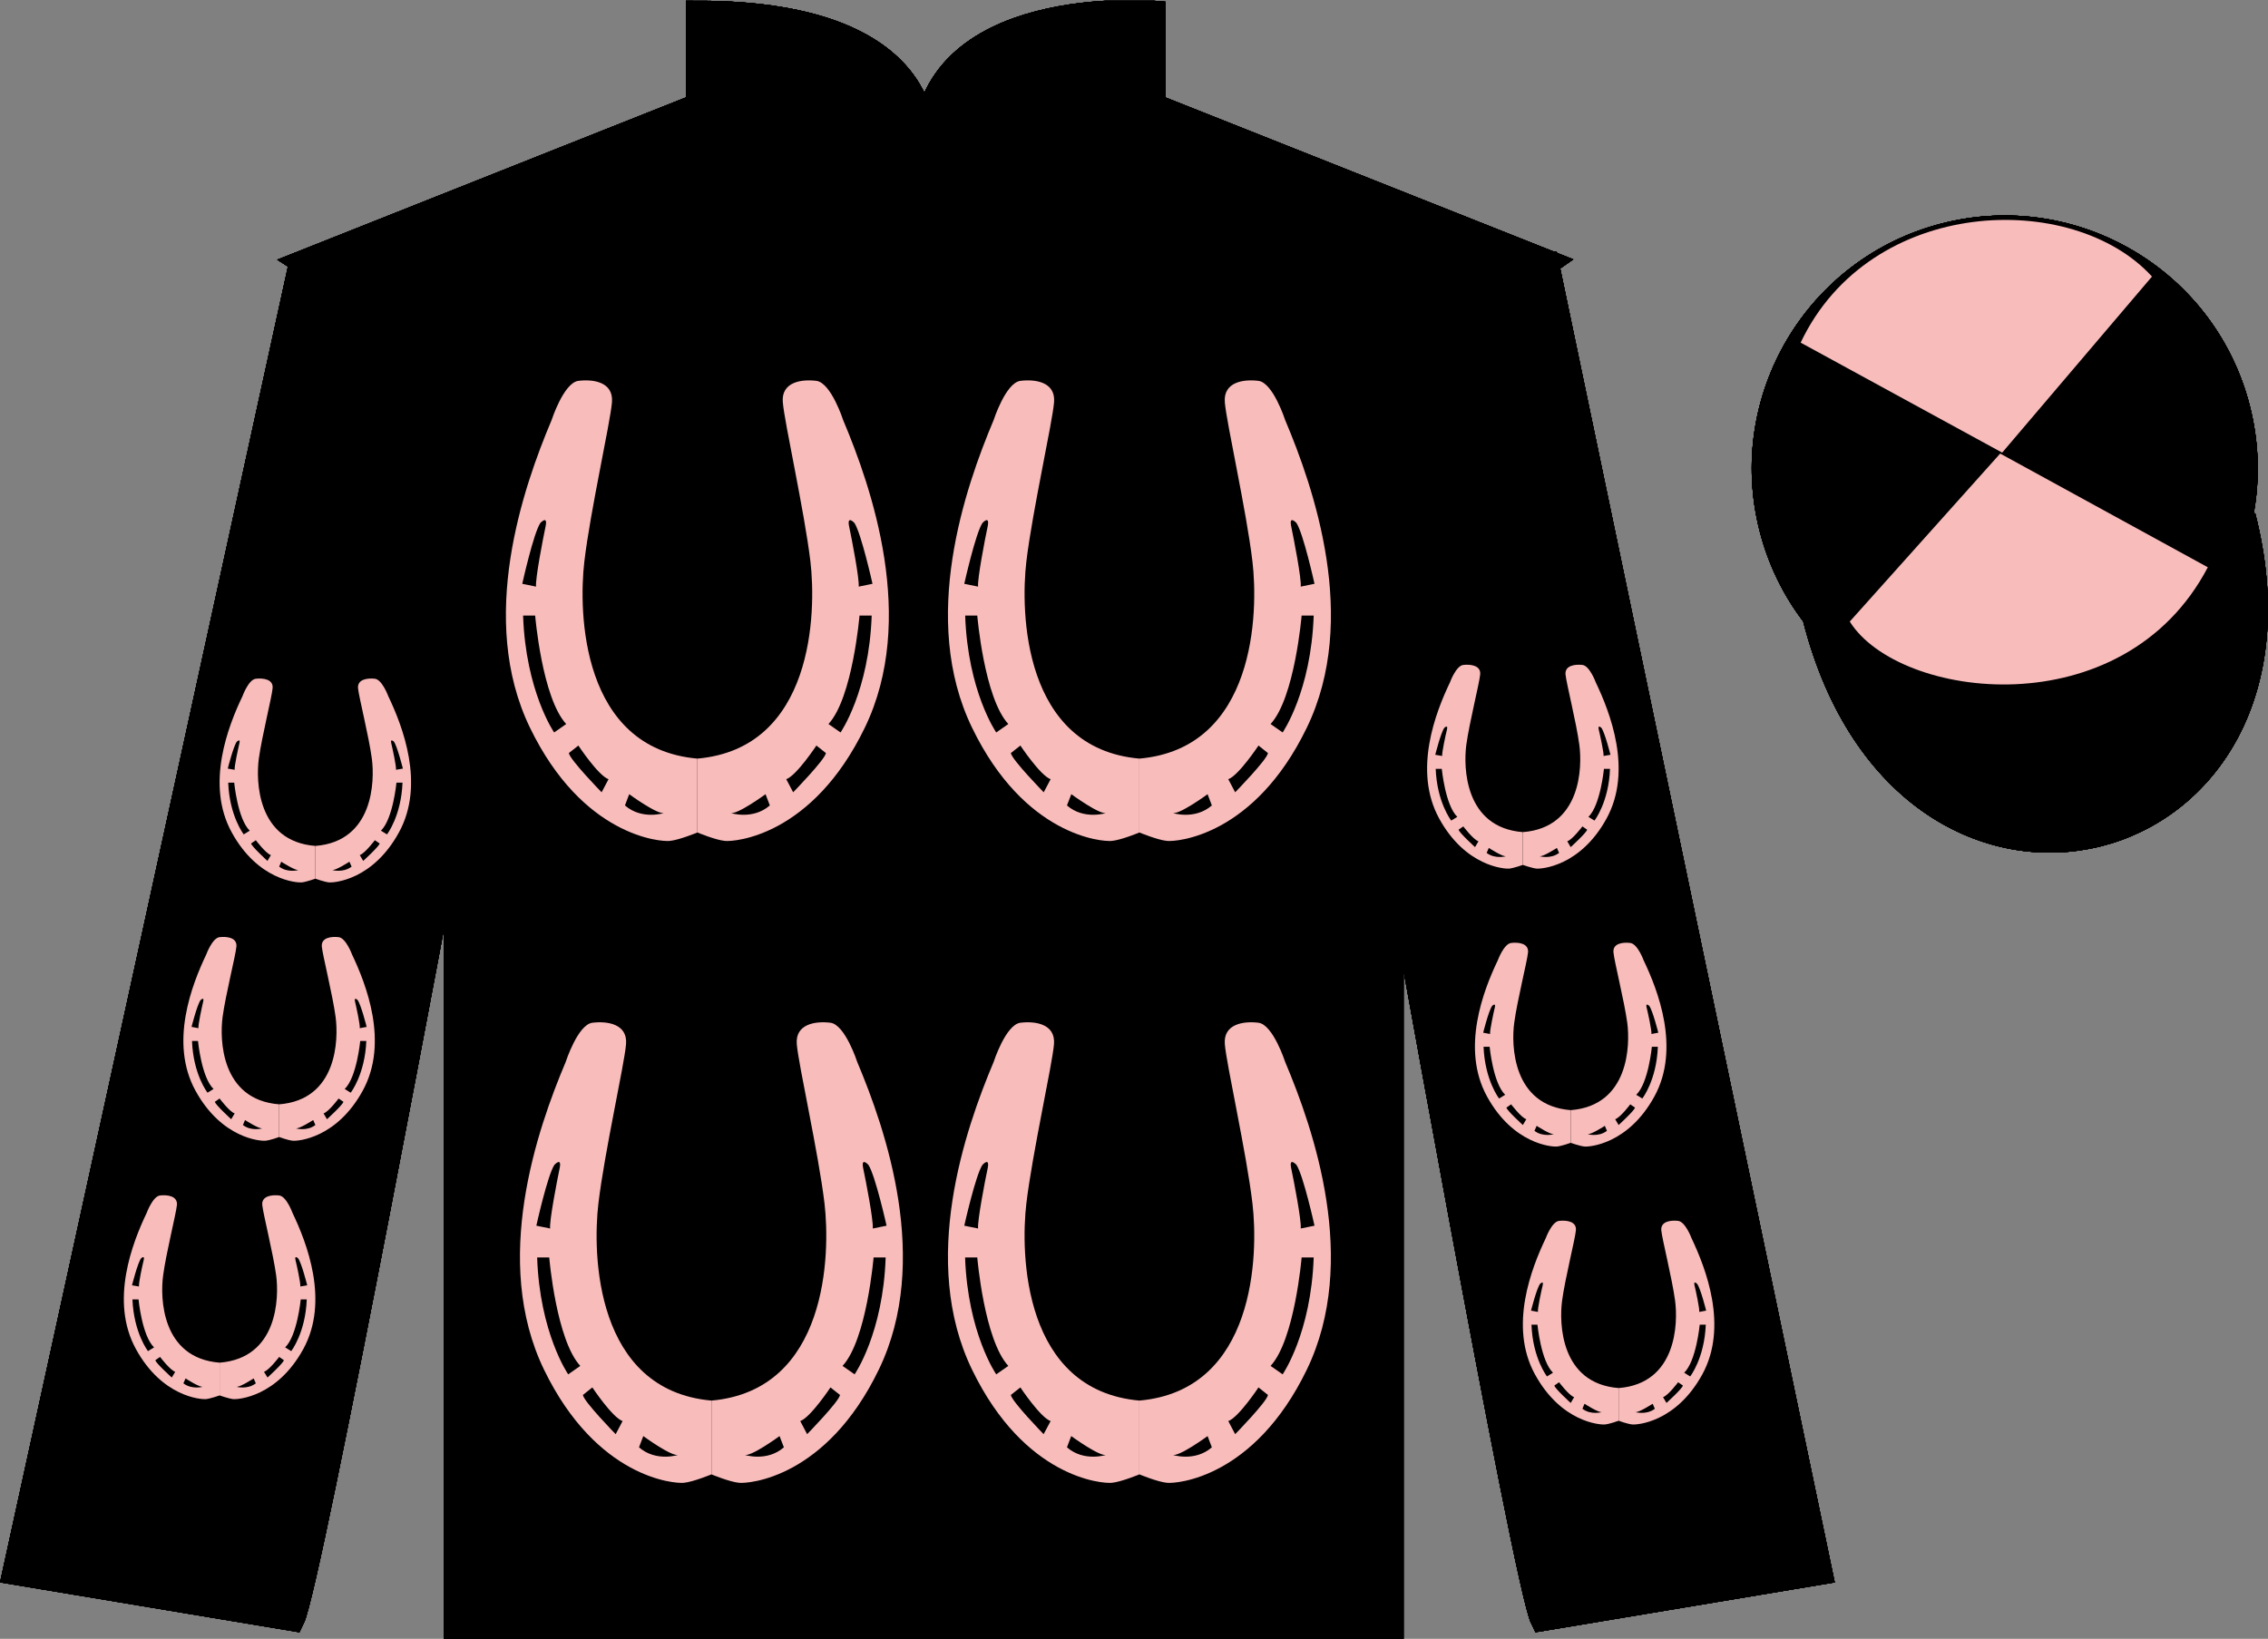 <?xml version="1.0" encoding="UTF-8"?>
<svg xmlns="http://www.w3.org/2000/svg" xmlns:xlink="http://www.w3.org/1999/xlink" width="97.59pt" height="70.53pt" viewBox="0 0 97.59 70.53" version="1.1">
<rect x="0" y="0" width="97.59" height="70.53" fill="#808080" stroke="none"/>
<defs>
<clipPath id="clip1">
  <path d="M 0 70.531 L 97.59 70.531 L 97.59 0.031 L 0 0.031 L 0 70.531 Z M 0 70.531 "/>
</clipPath>
</defs>
<g id="surface0">
<g clip-path="url(#clip1)" clip-rule="nonzero">
<path style=" stroke:none;fill-rule:nonzero;fill:rgb(100%,100%,100%);fill-opacity:1;" d="M 13.02 11.281 C 13.02 11.281 18.102 14.531 19.602 29.863 C 19.602 29.863 19.602 44.863 19.602 70.031 L 59.895 70.031 L 59.895 29.695 C 59.895 29.695 61.684 14.695 66.645 11.281 L 49.645 4.531 L 49.645 0.531 C 49.645 0.531 39.754 -0.305 39.754 6.531 C 39.754 6.531 40.77 0.531 30.02 0.531 L 30.02 4.531 L 13.02 11.281 "/>
<path style="fill:none;stroke-width:10;stroke-linecap:butt;stroke-linejoin:miter;stroke:rgb(0%,0%,0%);stroke-opacity:1;stroke-miterlimit:4;" d="M 130.195 592.487 C 130.195 592.487 181.016 559.987 196.016 406.667 C 196.016 406.667 196.016 256.667 196.016 4.987 L 598.945 4.987 L 598.945 408.347 C 598.945 408.347 616.836 558.347 666.445 592.487 L 496.445 659.987 L 496.445 699.987 C 496.445 699.987 397.539 708.347 397.539 639.987 C 397.539 639.987 407.695 699.987 300.195 699.987 L 300.195 659.987 L 130.195 592.487 Z M 130.195 592.487 " transform="matrix(0.1,0,0,-0.1,0,70.53)"/>
<path style=" stroke:none;fill-rule:nonzero;fill:rgb(0%,37.313%,18.956%);fill-opacity:1;" d="M 12.602 69.695 C 13.352 68.195 19.352 35.945 19.352 35.945 C 19.852 24.445 16.352 12.695 12.852 11.695 L 0.602 67.695 L 12.602 69.695 "/>
<path style="fill:none;stroke-width:10;stroke-linecap:butt;stroke-linejoin:miter;stroke:rgb(0%,0%,0%);stroke-opacity:1;stroke-miterlimit:4;" d="M 126.016 8.347 C 133.516 23.347 193.516 345.847 193.516 345.847 C 198.516 460.847 163.516 578.347 128.516 588.347 L 6.016 28.347 L 126.016 8.347 Z M 126.016 8.347 " transform="matrix(0.1,0,0,-0.1,0,70.53)"/>
<path style=" stroke:none;fill-rule:nonzero;fill:rgb(0%,37.313%,18.956%);fill-opacity:1;" d="M 78.352 67.695 L 66.602 11.445 C 63.102 12.445 59.352 24.445 59.852 35.945 C 59.852 35.945 65.602 68.195 66.352 69.695 L 78.352 67.695 "/>
<path style="fill:none;stroke-width:10;stroke-linecap:butt;stroke-linejoin:miter;stroke:rgb(0%,0%,0%);stroke-opacity:1;stroke-miterlimit:4;" d="M 783.516 28.347 L 666.016 590.847 C 631.016 580.847 593.516 460.847 598.516 345.847 C 598.516 345.847 656.016 23.347 663.516 8.347 L 783.516 28.347 Z M 783.516 28.347 " transform="matrix(0.1,0,0,-0.1,0,70.53)"/>
<path style="fill-rule:nonzero;fill:rgb(100%,93.507%,0.084%);fill-opacity:1;stroke-width:10;stroke-linecap:butt;stroke-linejoin:miter;stroke:rgb(0%,0%,0%);stroke-opacity:1;stroke-miterlimit:4;" d="M 780.703 439.245 C 820.391 283.62 1004.336 331.198 965.547 483.191 " transform="matrix(0.1,0,0,-0.1,0,70.53)"/>
<path style=" stroke:none;fill-rule:nonzero;fill:rgb(100%,93.507%,0.084%);fill-opacity:1;" d="M 88.828 30.223 C 94.387 28.805 97.742 23.148 96.324 17.594 C 94.906 12.035 89.25 8.68 83.691 10.098 C 78.137 11.516 74.781 17.172 76.199 22.727 C 77.617 28.285 83.27 31.641 88.828 30.223 "/>
<path style="fill:none;stroke-width:10;stroke-linecap:butt;stroke-linejoin:miter;stroke:rgb(0%,0%,0%);stroke-opacity:1;stroke-miterlimit:4;" d="M 888.281 403.073 C 943.867 417.253 977.422 473.816 963.242 529.362 C 949.062 584.948 892.5 618.503 836.914 604.323 C 781.367 590.144 747.812 533.581 761.992 478.034 C 776.172 422.448 832.695 388.894 888.281 403.073 Z M 888.281 403.073 " transform="matrix(0.1,0,0,-0.1,0,70.53)"/>
<path style=" stroke:none;fill-rule:nonzero;fill:rgb(100%,93.507%,0.084%);fill-opacity:1;" d="M 86.672 21.84 C 87.609 21.602 88.172 20.652 87.934 19.719 C 87.695 18.785 86.746 18.219 85.809 18.457 C 84.875 18.695 84.312 19.648 84.551 20.582 C 84.789 21.516 85.738 22.078 86.672 21.84 "/>
<path style="fill:none;stroke-width:10;stroke-linecap:butt;stroke-linejoin:miter;stroke:rgb(0%,0%,0%);stroke-opacity:1;stroke-miterlimit:4;" d="M 866.719 486.902 C 876.094 489.284 881.719 498.777 879.336 508.113 C 876.953 517.448 867.461 523.112 858.086 520.73 C 848.75 518.347 843.125 508.816 845.508 499.48 C 847.891 490.144 857.383 484.519 866.719 486.902 Z M 866.719 486.902 " transform="matrix(0.1,0,0,-0.1,0,70.53)"/>
<path style=" stroke:none;fill-rule:nonzero;fill:rgb(100%,100%,100%);fill-opacity:1;" d="M 13.02 11.281 C 13.02 11.281 18.102 14.531 19.602 29.863 C 19.602 29.863 19.602 44.863 19.602 70.031 L 59.895 70.031 L 59.895 29.695 C 59.895 29.695 61.684 14.695 66.645 11.281 L 49.645 4.531 L 49.645 0.531 C 49.645 0.531 39.754 -0.305 39.754 6.531 C 39.754 6.531 40.77 0.531 30.02 0.531 L 30.02 4.531 L 13.02 11.281 "/>
<path style="fill:none;stroke-width:10;stroke-linecap:butt;stroke-linejoin:miter;stroke:rgb(0%,0%,0%);stroke-opacity:1;stroke-miterlimit:4;" d="M 130.195 592.487 C 130.195 592.487 181.016 559.987 196.016 406.667 C 196.016 406.667 196.016 256.667 196.016 4.987 L 598.945 4.987 L 598.945 408.347 C 598.945 408.347 616.836 558.347 666.445 592.487 L 496.445 659.987 L 496.445 699.987 C 496.445 699.987 397.539 708.347 397.539 639.987 C 397.539 639.987 407.695 699.987 300.195 699.987 L 300.195 659.987 L 130.195 592.487 Z M 130.195 592.487 " transform="matrix(0.1,0,0,-0.1,0,70.53)"/>
<path style=" stroke:none;fill-rule:nonzero;fill:rgb(0%,37.313%,18.956%);fill-opacity:1;" d="M 12.602 69.695 C 13.352 68.195 19.352 35.945 19.352 35.945 C 19.852 24.445 16.352 12.695 12.852 11.695 L 0.602 67.695 L 12.602 69.695 "/>
<path style="fill:none;stroke-width:10;stroke-linecap:butt;stroke-linejoin:miter;stroke:rgb(0%,0%,0%);stroke-opacity:1;stroke-miterlimit:4;" d="M 126.016 8.347 C 133.516 23.347 193.516 345.847 193.516 345.847 C 198.516 460.847 163.516 578.347 128.516 588.347 L 6.016 28.347 L 126.016 8.347 Z M 126.016 8.347 " transform="matrix(0.1,0,0,-0.1,0,70.53)"/>
<path style=" stroke:none;fill-rule:nonzero;fill:rgb(0%,37.313%,18.956%);fill-opacity:1;" d="M 78.352 67.695 L 66.602 11.445 C 63.102 12.445 59.352 24.445 59.852 35.945 C 59.852 35.945 65.602 68.195 66.352 69.695 L 78.352 67.695 "/>
<path style="fill:none;stroke-width:10;stroke-linecap:butt;stroke-linejoin:miter;stroke:rgb(0%,0%,0%);stroke-opacity:1;stroke-miterlimit:4;" d="M 783.516 28.347 L 666.016 590.847 C 631.016 580.847 593.516 460.847 598.516 345.847 C 598.516 345.847 656.016 23.347 663.516 8.347 L 783.516 28.347 Z M 783.516 28.347 " transform="matrix(0.1,0,0,-0.1,0,70.53)"/>
<path style="fill-rule:nonzero;fill:rgb(100%,93.507%,0.084%);fill-opacity:1;stroke-width:10;stroke-linecap:butt;stroke-linejoin:miter;stroke:rgb(0%,0%,0%);stroke-opacity:1;stroke-miterlimit:4;" d="M 780.703 439.245 C 820.391 283.62 1004.336 331.198 965.547 483.191 " transform="matrix(0.1,0,0,-0.1,0,70.53)"/>
<path style=" stroke:none;fill-rule:nonzero;fill:rgb(100%,93.507%,0.084%);fill-opacity:1;" d="M 88.828 30.223 C 94.387 28.805 97.742 23.148 96.324 17.594 C 94.906 12.035 89.25 8.68 83.691 10.098 C 78.137 11.516 74.781 17.172 76.199 22.727 C 77.617 28.285 83.27 31.641 88.828 30.223 "/>
<path style="fill:none;stroke-width:10;stroke-linecap:butt;stroke-linejoin:miter;stroke:rgb(0%,0%,0%);stroke-opacity:1;stroke-miterlimit:4;" d="M 888.281 403.073 C 943.867 417.253 977.422 473.816 963.242 529.362 C 949.062 584.948 892.5 618.503 836.914 604.323 C 781.367 590.144 747.812 533.581 761.992 478.034 C 776.172 422.448 832.695 388.894 888.281 403.073 Z M 888.281 403.073 " transform="matrix(0.1,0,0,-0.1,0,70.53)"/>
<path style=" stroke:none;fill-rule:nonzero;fill:rgb(100%,93.507%,0.084%);fill-opacity:1;" d="M 86.672 21.84 C 87.609 21.602 88.172 20.652 87.934 19.719 C 87.695 18.785 86.746 18.219 85.809 18.457 C 84.875 18.695 84.312 19.648 84.551 20.582 C 84.789 21.516 85.738 22.078 86.672 21.84 "/>
<path style="fill:none;stroke-width:10;stroke-linecap:butt;stroke-linejoin:miter;stroke:rgb(0%,0%,0%);stroke-opacity:1;stroke-miterlimit:4;" d="M 866.719 486.902 C 876.094 489.284 881.719 498.777 879.336 508.113 C 876.953 517.448 867.461 523.112 858.086 520.73 C 848.75 518.347 843.125 508.816 845.508 499.48 C 847.891 490.144 857.383 484.519 866.719 486.902 Z M 866.719 486.902 " transform="matrix(0.1,0,0,-0.1,0,70.53)"/>
<path style=" stroke:none;fill-rule:nonzero;fill:rgb(100%,100%,100%);fill-opacity:1;" d="M 13.02 11.281 C 13.02 11.281 18.102 14.531 19.602 29.863 C 19.602 29.863 19.602 44.863 19.602 70.031 L 59.895 70.031 L 59.895 29.695 C 59.895 29.695 61.684 14.695 66.645 11.281 L 49.645 4.531 L 49.645 0.531 C 49.645 0.531 39.754 -0.305 39.754 6.531 C 39.754 6.531 40.77 0.531 30.02 0.531 L 30.02 4.531 L 13.02 11.281 "/>
<path style="fill:none;stroke-width:10;stroke-linecap:butt;stroke-linejoin:miter;stroke:rgb(0%,0%,0%);stroke-opacity:1;stroke-miterlimit:4;" d="M 130.195 592.487 C 130.195 592.487 181.016 559.987 196.016 406.667 C 196.016 406.667 196.016 256.667 196.016 4.987 L 598.945 4.987 L 598.945 408.347 C 598.945 408.347 616.836 558.347 666.445 592.487 L 496.445 659.987 L 496.445 699.987 C 496.445 699.987 397.539 708.347 397.539 639.987 C 397.539 639.987 407.695 699.987 300.195 699.987 L 300.195 659.987 L 130.195 592.487 Z M 130.195 592.487 " transform="matrix(0.1,0,0,-0.1,0,70.53)"/>
<path style=" stroke:none;fill-rule:nonzero;fill:rgb(0%,37.313%,18.956%);fill-opacity:1;" d="M 12.602 69.695 C 13.352 68.195 19.352 35.945 19.352 35.945 C 19.852 24.445 16.352 12.695 12.852 11.695 L 0.602 67.695 L 12.602 69.695 "/>
<path style="fill:none;stroke-width:10;stroke-linecap:butt;stroke-linejoin:miter;stroke:rgb(0%,0%,0%);stroke-opacity:1;stroke-miterlimit:4;" d="M 126.016 8.347 C 133.516 23.347 193.516 345.847 193.516 345.847 C 198.516 460.847 163.516 578.347 128.516 588.347 L 6.016 28.347 L 126.016 8.347 Z M 126.016 8.347 " transform="matrix(0.1,0,0,-0.1,0,70.53)"/>
<path style=" stroke:none;fill-rule:nonzero;fill:rgb(0%,37.313%,18.956%);fill-opacity:1;" d="M 78.352 67.695 L 66.602 11.445 C 63.102 12.445 59.352 24.445 59.852 35.945 C 59.852 35.945 65.602 68.195 66.352 69.695 L 78.352 67.695 "/>
<path style="fill:none;stroke-width:10;stroke-linecap:butt;stroke-linejoin:miter;stroke:rgb(0%,0%,0%);stroke-opacity:1;stroke-miterlimit:4;" d="M 783.516 28.347 L 666.016 590.847 C 631.016 580.847 593.516 460.847 598.516 345.847 C 598.516 345.847 656.016 23.347 663.516 8.347 L 783.516 28.347 Z M 783.516 28.347 " transform="matrix(0.1,0,0,-0.1,0,70.53)"/>
<path style="fill-rule:nonzero;fill:rgb(100%,93.507%,0.084%);fill-opacity:1;stroke-width:10;stroke-linecap:butt;stroke-linejoin:miter;stroke:rgb(0%,0%,0%);stroke-opacity:1;stroke-miterlimit:4;" d="M 780.703 439.245 C 820.391 283.62 1004.336 331.198 965.547 483.191 " transform="matrix(0.1,0,0,-0.1,0,70.53)"/>
<path style=" stroke:none;fill-rule:nonzero;fill:rgb(100%,93.507%,0.084%);fill-opacity:1;" d="M 88.828 30.223 C 94.387 28.805 97.742 23.148 96.324 17.594 C 94.906 12.035 89.25 8.68 83.691 10.098 C 78.137 11.516 74.781 17.172 76.199 22.727 C 77.617 28.285 83.27 31.641 88.828 30.223 "/>
<path style="fill:none;stroke-width:10;stroke-linecap:butt;stroke-linejoin:miter;stroke:rgb(0%,0%,0%);stroke-opacity:1;stroke-miterlimit:4;" d="M 888.281 403.073 C 943.867 417.253 977.422 473.816 963.242 529.362 C 949.062 584.948 892.5 618.503 836.914 604.323 C 781.367 590.144 747.812 533.581 761.992 478.034 C 776.172 422.448 832.695 388.894 888.281 403.073 Z M 888.281 403.073 " transform="matrix(0.1,0,0,-0.1,0,70.53)"/>
<path style=" stroke:none;fill-rule:nonzero;fill:rgb(100%,93.507%,0.084%);fill-opacity:1;" d="M 86.672 21.84 C 87.609 21.602 88.172 20.652 87.934 19.719 C 87.695 18.785 86.746 18.219 85.809 18.457 C 84.875 18.695 84.312 19.648 84.551 20.582 C 84.789 21.516 85.738 22.078 86.672 21.84 "/>
<path style="fill:none;stroke-width:10;stroke-linecap:butt;stroke-linejoin:miter;stroke:rgb(0%,0%,0%);stroke-opacity:1;stroke-miterlimit:4;" d="M 866.719 486.902 C 876.094 489.284 881.719 498.777 879.336 508.113 C 876.953 517.448 867.461 523.112 858.086 520.73 C 848.75 518.347 843.125 508.816 845.508 499.48 C 847.891 490.144 857.383 484.519 866.719 486.902 Z M 866.719 486.902 " transform="matrix(0.1,0,0,-0.1,0,70.53)"/>
<path style=" stroke:none;fill-rule:nonzero;fill:rgb(100%,100%,100%);fill-opacity:1;" d="M 13.02 11.281 C 13.02 11.281 18.102 14.531 19.602 29.863 C 19.602 29.863 19.602 44.863 19.602 70.031 L 59.895 70.031 L 59.895 29.695 C 59.895 29.695 61.684 14.695 66.645 11.281 L 49.645 4.531 L 49.645 0.531 C 49.645 0.531 39.754 -0.305 39.754 6.531 C 39.754 6.531 40.77 0.531 30.02 0.531 L 30.02 4.531 L 13.02 11.281 "/>
<path style="fill:none;stroke-width:10;stroke-linecap:butt;stroke-linejoin:miter;stroke:rgb(0%,0%,0%);stroke-opacity:1;stroke-miterlimit:4;" d="M 130.195 592.487 C 130.195 592.487 181.016 559.987 196.016 406.667 C 196.016 406.667 196.016 256.667 196.016 4.987 L 598.945 4.987 L 598.945 408.347 C 598.945 408.347 616.836 558.347 666.445 592.487 L 496.445 659.987 L 496.445 699.987 C 496.445 699.987 397.539 708.347 397.539 639.987 C 397.539 639.987 407.695 699.987 300.195 699.987 L 300.195 659.987 L 130.195 592.487 Z M 130.195 592.487 " transform="matrix(0.1,0,0,-0.1,0,70.53)"/>
<path style=" stroke:none;fill-rule:nonzero;fill:rgb(0%,37.313%,18.956%);fill-opacity:1;" d="M 12.602 69.695 C 13.352 68.195 19.352 35.945 19.352 35.945 C 19.852 24.445 16.352 12.695 12.852 11.695 L 0.602 67.695 L 12.602 69.695 "/>
<path style="fill:none;stroke-width:10;stroke-linecap:butt;stroke-linejoin:miter;stroke:rgb(0%,0%,0%);stroke-opacity:1;stroke-miterlimit:4;" d="M 126.016 8.347 C 133.516 23.347 193.516 345.847 193.516 345.847 C 198.516 460.847 163.516 578.347 128.516 588.347 L 6.016 28.347 L 126.016 8.347 Z M 126.016 8.347 " transform="matrix(0.1,0,0,-0.1,0,70.53)"/>
<path style=" stroke:none;fill-rule:nonzero;fill:rgb(0%,37.313%,18.956%);fill-opacity:1;" d="M 78.352 67.695 L 66.602 11.445 C 63.102 12.445 59.352 24.445 59.852 35.945 C 59.852 35.945 65.602 68.195 66.352 69.695 L 78.352 67.695 "/>
<path style="fill:none;stroke-width:10;stroke-linecap:butt;stroke-linejoin:miter;stroke:rgb(0%,0%,0%);stroke-opacity:1;stroke-miterlimit:4;" d="M 783.516 28.347 L 666.016 590.847 C 631.016 580.847 593.516 460.847 598.516 345.847 C 598.516 345.847 656.016 23.347 663.516 8.347 L 783.516 28.347 Z M 783.516 28.347 " transform="matrix(0.1,0,0,-0.1,0,70.53)"/>
<path style="fill-rule:nonzero;fill:rgb(100%,93.507%,0.084%);fill-opacity:1;stroke-width:10;stroke-linecap:butt;stroke-linejoin:miter;stroke:rgb(0%,0%,0%);stroke-opacity:1;stroke-miterlimit:4;" d="M 780.703 439.245 C 820.391 283.62 1004.336 331.198 965.547 483.191 " transform="matrix(0.1,0,0,-0.1,0,70.53)"/>
<path style=" stroke:none;fill-rule:nonzero;fill:rgb(100%,93.507%,0.084%);fill-opacity:1;" d="M 88.828 30.223 C 94.387 28.805 97.742 23.148 96.324 17.594 C 94.906 12.035 89.25 8.68 83.691 10.098 C 78.137 11.516 74.781 17.172 76.199 22.727 C 77.617 28.285 83.27 31.641 88.828 30.223 "/>
<path style="fill:none;stroke-width:10;stroke-linecap:butt;stroke-linejoin:miter;stroke:rgb(0%,0%,0%);stroke-opacity:1;stroke-miterlimit:4;" d="M 888.281 403.073 C 943.867 417.253 977.422 473.816 963.242 529.362 C 949.062 584.948 892.5 618.503 836.914 604.323 C 781.367 590.144 747.812 533.581 761.992 478.034 C 776.172 422.448 832.695 388.894 888.281 403.073 Z M 888.281 403.073 " transform="matrix(0.1,0,0,-0.1,0,70.53)"/>
<path style=" stroke:none;fill-rule:nonzero;fill:rgb(100%,93.507%,0.084%);fill-opacity:1;" d="M 86.672 21.84 C 87.609 21.602 88.172 20.652 87.934 19.719 C 87.695 18.785 86.746 18.219 85.809 18.457 C 84.875 18.695 84.312 19.648 84.551 20.582 C 84.789 21.516 85.738 22.078 86.672 21.84 "/>
<path style="fill:none;stroke-width:10;stroke-linecap:butt;stroke-linejoin:miter;stroke:rgb(0%,0%,0%);stroke-opacity:1;stroke-miterlimit:4;" d="M 866.719 486.902 C 876.094 489.284 881.719 498.777 879.336 508.113 C 876.953 517.448 867.461 523.112 858.086 520.73 C 848.75 518.347 843.125 508.816 845.508 499.48 C 847.891 490.144 857.383 484.519 866.719 486.902 Z M 866.719 486.902 " transform="matrix(0.1,0,0,-0.1,0,70.53)"/>
<path style=" stroke:none;fill-rule:nonzero;fill:rgb(100%,100%,100%);fill-opacity:1;" d="M 13.02 11.281 C 13.02 11.281 18.102 14.531 19.602 29.863 C 19.602 29.863 19.602 44.863 19.602 70.031 L 59.895 70.031 L 59.895 29.695 C 59.895 29.695 61.684 14.695 66.645 11.281 L 49.645 4.531 L 49.645 0.531 C 49.645 0.531 39.754 -0.305 39.754 6.531 C 39.754 6.531 40.77 0.531 30.02 0.531 L 30.02 4.531 L 13.02 11.281 "/>
<path style="fill:none;stroke-width:10;stroke-linecap:butt;stroke-linejoin:miter;stroke:rgb(0%,0%,0%);stroke-opacity:1;stroke-miterlimit:4;" d="M 130.195 592.487 C 130.195 592.487 181.016 559.987 196.016 406.667 C 196.016 406.667 196.016 256.667 196.016 4.987 L 598.945 4.987 L 598.945 408.347 C 598.945 408.347 616.836 558.347 666.445 592.487 L 496.445 659.987 L 496.445 699.987 C 496.445 699.987 397.539 708.347 397.539 639.987 C 397.539 639.987 407.695 699.987 300.195 699.987 L 300.195 659.987 L 130.195 592.487 Z M 130.195 592.487 " transform="matrix(0.1,0,0,-0.1,0,70.53)"/>
<path style=" stroke:none;fill-rule:nonzero;fill:rgb(0%,37.313%,18.956%);fill-opacity:1;" d="M 12.602 69.695 C 13.352 68.195 19.352 35.945 19.352 35.945 C 19.852 24.445 16.352 12.695 12.852 11.695 L 0.602 67.695 L 12.602 69.695 "/>
<path style="fill:none;stroke-width:10;stroke-linecap:butt;stroke-linejoin:miter;stroke:rgb(0%,0%,0%);stroke-opacity:1;stroke-miterlimit:4;" d="M 126.016 8.347 C 133.516 23.347 193.516 345.847 193.516 345.847 C 198.516 460.847 163.516 578.347 128.516 588.347 L 6.016 28.347 L 126.016 8.347 Z M 126.016 8.347 " transform="matrix(0.1,0,0,-0.1,0,70.53)"/>
<path style=" stroke:none;fill-rule:nonzero;fill:rgb(0%,37.313%,18.956%);fill-opacity:1;" d="M 78.352 67.695 L 66.602 11.445 C 63.102 12.445 59.352 24.445 59.852 35.945 C 59.852 35.945 65.602 68.195 66.352 69.695 L 78.352 67.695 "/>
<path style="fill:none;stroke-width:10;stroke-linecap:butt;stroke-linejoin:miter;stroke:rgb(0%,0%,0%);stroke-opacity:1;stroke-miterlimit:4;" d="M 783.516 28.347 L 666.016 590.847 C 631.016 580.847 593.516 460.847 598.516 345.847 C 598.516 345.847 656.016 23.347 663.516 8.347 L 783.516 28.347 Z M 783.516 28.347 " transform="matrix(0.1,0,0,-0.1,0,70.53)"/>
<path style="fill-rule:nonzero;fill:rgb(100%,93.507%,0.084%);fill-opacity:1;stroke-width:10;stroke-linecap:butt;stroke-linejoin:miter;stroke:rgb(0%,0%,0%);stroke-opacity:1;stroke-miterlimit:4;" d="M 780.703 439.245 C 820.391 283.62 1004.336 331.198 965.547 483.191 " transform="matrix(0.1,0,0,-0.1,0,70.53)"/>
<path style=" stroke:none;fill-rule:nonzero;fill:rgb(100%,93.507%,0.084%);fill-opacity:1;" d="M 88.828 30.223 C 94.387 28.805 97.742 23.148 96.324 17.594 C 94.906 12.035 89.25 8.68 83.691 10.098 C 78.137 11.516 74.781 17.172 76.199 22.727 C 77.617 28.285 83.27 31.641 88.828 30.223 "/>
<path style="fill:none;stroke-width:10;stroke-linecap:butt;stroke-linejoin:miter;stroke:rgb(0%,0%,0%);stroke-opacity:1;stroke-miterlimit:4;" d="M 888.281 403.073 C 943.867 417.253 977.422 473.816 963.242 529.362 C 949.062 584.948 892.5 618.503 836.914 604.323 C 781.367 590.144 747.812 533.581 761.992 478.034 C 776.172 422.448 832.695 388.894 888.281 403.073 Z M 888.281 403.073 " transform="matrix(0.1,0,0,-0.1,0,70.53)"/>
<path style=" stroke:none;fill-rule:nonzero;fill:rgb(100%,93.507%,0.084%);fill-opacity:1;" d="M 86.672 21.84 C 87.609 21.602 88.172 20.652 87.934 19.719 C 87.695 18.785 86.746 18.219 85.809 18.457 C 84.875 18.695 84.312 19.648 84.551 20.582 C 84.789 21.516 85.738 22.078 86.672 21.84 "/>
<path style="fill:none;stroke-width:10;stroke-linecap:butt;stroke-linejoin:miter;stroke:rgb(0%,0%,0%);stroke-opacity:1;stroke-miterlimit:4;" d="M 866.719 486.902 C 876.094 489.284 881.719 498.777 879.336 508.113 C 876.953 517.448 867.461 523.112 858.086 520.73 C 848.75 518.347 843.125 508.816 845.508 499.48 C 847.891 490.144 857.383 484.519 866.719 486.902 Z M 866.719 486.902 " transform="matrix(0.1,0,0,-0.1,0,70.53)"/>
<path style=" stroke:none;fill-rule:nonzero;fill:rgb(100%,100%,100%);fill-opacity:1;" d="M 13.02 11.281 C 13.02 11.281 18.102 14.531 19.602 29.863 C 19.602 29.863 19.602 44.863 19.602 70.031 L 59.895 70.031 L 59.895 29.695 C 59.895 29.695 61.684 14.695 66.645 11.281 L 49.645 4.531 L 49.645 0.531 C 49.645 0.531 39.754 -0.305 39.754 6.531 C 39.754 6.531 40.77 0.531 30.02 0.531 L 30.02 4.531 L 13.02 11.281 "/>
<path style="fill:none;stroke-width:10;stroke-linecap:butt;stroke-linejoin:miter;stroke:rgb(0%,0%,0%);stroke-opacity:1;stroke-miterlimit:4;" d="M 130.195 592.487 C 130.195 592.487 181.016 559.987 196.016 406.667 C 196.016 406.667 196.016 256.667 196.016 4.987 L 598.945 4.987 L 598.945 408.347 C 598.945 408.347 616.836 558.347 666.445 592.487 L 496.445 659.987 L 496.445 699.987 C 496.445 699.987 397.539 708.347 397.539 639.987 C 397.539 639.987 407.695 699.987 300.195 699.987 L 300.195 659.987 L 130.195 592.487 Z M 130.195 592.487 " transform="matrix(0.1,0,0,-0.1,0,70.53)"/>
<path style=" stroke:none;fill-rule:nonzero;fill:rgb(0%,37.313%,18.956%);fill-opacity:1;" d="M 12.602 69.695 C 13.352 68.195 19.352 35.945 19.352 35.945 C 19.852 24.445 16.352 12.695 12.852 11.695 L 0.602 67.695 L 12.602 69.695 "/>
<path style="fill:none;stroke-width:10;stroke-linecap:butt;stroke-linejoin:miter;stroke:rgb(0%,0%,0%);stroke-opacity:1;stroke-miterlimit:4;" d="M 126.016 8.347 C 133.516 23.347 193.516 345.847 193.516 345.847 C 198.516 460.847 163.516 578.347 128.516 588.347 L 6.016 28.347 L 126.016 8.347 Z M 126.016 8.347 " transform="matrix(0.1,0,0,-0.1,0,70.53)"/>
<path style=" stroke:none;fill-rule:nonzero;fill:rgb(0%,37.313%,18.956%);fill-opacity:1;" d="M 78.352 67.695 L 66.602 11.445 C 63.102 12.445 59.352 24.445 59.852 35.945 C 59.852 35.945 65.602 68.195 66.352 69.695 L 78.352 67.695 "/>
<path style="fill:none;stroke-width:10;stroke-linecap:butt;stroke-linejoin:miter;stroke:rgb(0%,0%,0%);stroke-opacity:1;stroke-miterlimit:4;" d="M 783.516 28.347 L 666.016 590.847 C 631.016 580.847 593.516 460.847 598.516 345.847 C 598.516 345.847 656.016 23.347 663.516 8.347 L 783.516 28.347 Z M 783.516 28.347 " transform="matrix(0.1,0,0,-0.1,0,70.53)"/>
<path style="fill-rule:nonzero;fill:rgb(100%,93.507%,0.084%);fill-opacity:1;stroke-width:10;stroke-linecap:butt;stroke-linejoin:miter;stroke:rgb(0%,0%,0%);stroke-opacity:1;stroke-miterlimit:4;" d="M 780.703 439.245 C 820.391 283.62 1004.336 331.198 965.547 483.191 " transform="matrix(0.1,0,0,-0.1,0,70.53)"/>
<path style=" stroke:none;fill-rule:nonzero;fill:rgb(100%,93.507%,0.084%);fill-opacity:1;" d="M 88.828 30.223 C 94.387 28.805 97.742 23.148 96.324 17.594 C 94.906 12.035 89.25 8.68 83.691 10.098 C 78.137 11.516 74.781 17.172 76.199 22.727 C 77.617 28.285 83.27 31.641 88.828 30.223 "/>
<path style="fill:none;stroke-width:10;stroke-linecap:butt;stroke-linejoin:miter;stroke:rgb(0%,0%,0%);stroke-opacity:1;stroke-miterlimit:4;" d="M 888.281 403.073 C 943.867 417.253 977.422 473.816 963.242 529.362 C 949.062 584.948 892.5 618.503 836.914 604.323 C 781.367 590.144 747.812 533.581 761.992 478.034 C 776.172 422.448 832.695 388.894 888.281 403.073 Z M 888.281 403.073 " transform="matrix(0.1,0,0,-0.1,0,70.53)"/>
<path style=" stroke:none;fill-rule:nonzero;fill:rgb(100%,93.507%,0.084%);fill-opacity:1;" d="M 86.672 21.84 C 87.609 21.602 88.172 20.652 87.934 19.719 C 87.695 18.785 86.746 18.219 85.809 18.457 C 84.875 18.695 84.312 19.648 84.551 20.582 C 84.789 21.516 85.738 22.078 86.672 21.84 "/>
<path style="fill:none;stroke-width:10;stroke-linecap:butt;stroke-linejoin:miter;stroke:rgb(0%,0%,0%);stroke-opacity:1;stroke-miterlimit:4;" d="M 866.719 486.902 C 876.094 489.284 881.719 498.777 879.336 508.113 C 876.953 517.448 867.461 523.112 858.086 520.73 C 848.75 518.347 843.125 508.816 845.508 499.48 C 847.891 490.144 857.383 484.519 866.719 486.902 Z M 866.719 486.902 " transform="matrix(0.1,0,0,-0.1,0,70.53)"/>
<path style=" stroke:none;fill-rule:nonzero;fill:rgb(100%,100%,100%);fill-opacity:1;" d="M 13.02 11.281 C 13.02 11.281 18.102 14.531 19.602 29.863 C 19.602 29.863 19.602 44.863 19.602 70.031 L 59.895 70.031 L 59.895 29.695 C 59.895 29.695 61.684 14.695 66.645 11.281 L 49.645 4.531 L 49.645 0.531 C 49.645 0.531 39.754 -0.305 39.754 6.531 C 39.754 6.531 40.77 0.531 30.02 0.531 L 30.02 4.531 L 13.02 11.281 "/>
<path style="fill:none;stroke-width:10;stroke-linecap:butt;stroke-linejoin:miter;stroke:rgb(0%,0%,0%);stroke-opacity:1;stroke-miterlimit:4;" d="M 130.195 592.487 C 130.195 592.487 181.016 559.987 196.016 406.667 C 196.016 406.667 196.016 256.667 196.016 4.987 L 598.945 4.987 L 598.945 408.347 C 598.945 408.347 616.836 558.347 666.445 592.487 L 496.445 659.987 L 496.445 699.987 C 496.445 699.987 397.539 708.347 397.539 639.987 C 397.539 639.987 407.695 699.987 300.195 699.987 L 300.195 659.987 L 130.195 592.487 Z M 130.195 592.487 " transform="matrix(0.1,0,0,-0.1,0,70.53)"/>
<path style=" stroke:none;fill-rule:nonzero;fill:rgb(0%,0%,0%);fill-opacity:1;" d="M 12.602 69.695 C 13.352 68.195 19.352 35.945 19.352 35.945 C 19.852 24.445 16.352 12.695 12.852 11.695 L 0.602 67.695 L 12.602 69.695 "/>
<path style="fill:none;stroke-width:10;stroke-linecap:butt;stroke-linejoin:miter;stroke:rgb(0%,0%,0%);stroke-opacity:1;stroke-miterlimit:4;" d="M 126.016 8.347 C 133.516 23.347 193.516 345.847 193.516 345.847 C 198.516 460.847 163.516 578.347 128.516 588.347 L 6.016 28.347 L 126.016 8.347 Z M 126.016 8.347 " transform="matrix(0.1,0,0,-0.1,0,70.53)"/>
<path style=" stroke:none;fill-rule:nonzero;fill:rgb(0%,0%,0%);fill-opacity:1;" d="M 78.352 67.695 L 66.602 11.445 C 63.102 12.445 59.352 24.445 59.852 35.945 C 59.852 35.945 65.602 68.195 66.352 69.695 L 78.352 67.695 "/>
<path style="fill:none;stroke-width:10;stroke-linecap:butt;stroke-linejoin:miter;stroke:rgb(0%,0%,0%);stroke-opacity:1;stroke-miterlimit:4;" d="M 783.516 28.347 L 666.016 590.847 C 631.016 580.847 593.516 460.847 598.516 345.847 C 598.516 345.847 656.016 23.347 663.516 8.347 L 783.516 28.347 Z M 783.516 28.347 " transform="matrix(0.1,0,0,-0.1,0,70.53)"/>
<path style="fill-rule:nonzero;fill:rgb(100%,93.507%,0.084%);fill-opacity:1;stroke-width:10;stroke-linecap:butt;stroke-linejoin:miter;stroke:rgb(0%,0%,0%);stroke-opacity:1;stroke-miterlimit:4;" d="M 780.703 439.245 C 820.391 283.62 1004.336 331.198 965.547 483.191 " transform="matrix(0.1,0,0,-0.1,0,70.53)"/>
<path style=" stroke:none;fill-rule:nonzero;fill:rgb(100%,93.507%,0.084%);fill-opacity:1;" d="M 88.828 30.223 C 94.387 28.805 97.742 23.148 96.324 17.594 C 94.906 12.035 89.25 8.68 83.691 10.098 C 78.137 11.516 74.781 17.172 76.199 22.727 C 77.617 28.285 83.27 31.641 88.828 30.223 "/>
<path style="fill:none;stroke-width:10;stroke-linecap:butt;stroke-linejoin:miter;stroke:rgb(0%,0%,0%);stroke-opacity:1;stroke-miterlimit:4;" d="M 888.281 403.073 C 943.867 417.253 977.422 473.816 963.242 529.362 C 949.062 584.948 892.5 618.503 836.914 604.323 C 781.367 590.144 747.812 533.581 761.992 478.034 C 776.172 422.448 832.695 388.894 888.281 403.073 Z M 888.281 403.073 " transform="matrix(0.1,0,0,-0.1,0,70.53)"/>
<path style=" stroke:none;fill-rule:nonzero;fill:rgb(100%,93.507%,0.084%);fill-opacity:1;" d="M 86.672 21.84 C 87.609 21.602 88.172 20.652 87.934 19.719 C 87.695 18.785 86.746 18.219 85.809 18.457 C 84.875 18.695 84.312 19.648 84.551 20.582 C 84.789 21.516 85.738 22.078 86.672 21.84 "/>
<path style="fill:none;stroke-width:10;stroke-linecap:butt;stroke-linejoin:miter;stroke:rgb(0%,0%,0%);stroke-opacity:1;stroke-miterlimit:4;" d="M 866.719 486.902 C 876.094 489.284 881.719 498.777 879.336 508.113 C 876.953 517.448 867.461 523.112 858.086 520.73 C 848.75 518.347 843.125 508.816 845.508 499.48 C 847.891 490.144 857.383 484.519 866.719 486.902 Z M 866.719 486.902 " transform="matrix(0.1,0,0,-0.1,0,70.53)"/>
<path style=" stroke:none;fill-rule:nonzero;fill:rgb(0%,0%,0%);fill-opacity:1;" d="M 13.02 11.281 C 13.02 11.281 18.102 14.531 19.602 29.863 C 19.602 29.863 19.602 44.863 19.602 70.031 L 59.895 70.031 L 59.895 29.695 C 59.895 29.695 61.684 14.695 66.645 11.281 L 49.645 4.531 L 49.645 0.531 C 49.645 0.531 39.754 -0.305 39.754 6.531 C 39.754 6.531 40.77 0.531 30.02 0.531 L 30.02 4.531 L 13.02 11.281 "/>
<path style="fill:none;stroke-width:10;stroke-linecap:butt;stroke-linejoin:miter;stroke:rgb(0%,0%,0%);stroke-opacity:1;stroke-miterlimit:4;" d="M 130.195 592.487 C 130.195 592.487 181.016 559.987 196.016 406.667 C 196.016 406.667 196.016 256.667 196.016 4.987 L 598.945 4.987 L 598.945 408.347 C 598.945 408.347 616.836 558.347 666.445 592.487 L 496.445 659.987 L 496.445 699.987 C 496.445 699.987 397.539 708.347 397.539 639.987 C 397.539 639.987 407.695 699.987 300.195 699.987 L 300.195 659.987 L 130.195 592.487 Z M 130.195 592.487 " transform="matrix(0.1,0,0,-0.1,0,70.53)"/>
<path style="fill-rule:nonzero;fill:rgb(0%,0%,0%);fill-opacity:1;stroke-width:10;stroke-linecap:butt;stroke-linejoin:miter;stroke:rgb(0%,0%,0%);stroke-opacity:1;stroke-miterlimit:4;" d="M 780.703 439.245 C 820.391 283.62 1004.336 331.198 965.547 483.191 " transform="matrix(0.1,0,0,-0.1,0,70.53)"/>
<path style=" stroke:none;fill-rule:nonzero;fill:rgb(0%,0%,0%);fill-opacity:1;" d="M 88.828 30.223 C 94.387 28.805 97.742 23.148 96.324 17.594 C 94.906 12.035 89.25 8.68 83.691 10.098 C 78.137 11.516 74.781 17.172 76.199 22.727 C 77.617 28.285 83.27 31.641 88.828 30.223 "/>
<path style="fill:none;stroke-width:10;stroke-linecap:butt;stroke-linejoin:miter;stroke:rgb(0%,0%,0%);stroke-opacity:1;stroke-miterlimit:4;" d="M 888.281 403.073 C 943.867 417.253 977.422 473.816 963.242 529.362 C 949.062 584.948 892.5 618.503 836.914 604.323 C 781.367 590.144 747.812 533.581 761.992 478.034 C 776.172 422.448 832.695 388.894 888.281 403.073 Z M 888.281 403.073 " transform="matrix(0.1,0,0,-0.1,0,70.53)"/>
<path style=" stroke:none;fill-rule:nonzero;fill:rgb(96.902%,73.82%,73.393%);fill-opacity:1;" d="M 26.891 34.664 L 27.074 34.18 C 27.074 34.18 28.336 35.105 28.598 34.984 C 28.598 34.984 27.633 35.309 26.891 34.664 Z M 25.887 34.098 C 25.887 34.098 24.516 32.691 24.477 32.41 L 24.887 32.086 C 24.887 32.086 25.738 33.375 26.184 33.535 L 25.887 34.098 Z M 23.844 31.523 C 23.844 31.523 22.621 29.754 22.508 26.492 L 23.027 26.492 C 23.027 26.492 23.324 30.035 24.363 31.16 L 23.844 31.523 Z M 23.25 22.508 C 23.25 22.508 23.586 22.145 23.473 22.668 C 23.363 23.191 23.027 24.922 23.066 25.246 L 22.473 25.125 C 22.473 25.125 22.953 22.953 23.25 22.508 Z M 25.145 24.16 C 25.402 21.984 26.258 18.203 26.332 17.316 C 26.406 16.43 25.516 16.312 24.887 16.391 C 24.254 16.473 23.734 18.082 23.734 18.082 C 22.508 20.98 20.543 26.652 22.805 31.32 C 25.07 35.992 28.41 36.234 28.82 36.191 C 29.227 36.152 30.008 35.828 30.008 35.828 L 30.008 32.648 C 24.996 32.207 24.887 26.332 25.145 24.16 "/>
<path style=" stroke:none;fill-rule:nonzero;fill:rgb(96.902%,73.82%,73.393%);fill-opacity:1;" d="M 36.168 31.523 L 35.648 31.16 C 36.688 30.035 36.984 26.492 36.984 26.492 L 37.508 26.492 C 37.395 29.754 36.168 31.523 36.168 31.523 Z M 36.766 22.508 C 37.059 22.953 37.543 25.125 37.543 25.125 L 36.949 25.246 C 36.984 24.922 36.652 23.191 36.539 22.668 C 36.43 22.145 36.766 22.508 36.766 22.508 Z M 34.129 34.098 L 33.832 33.535 C 34.277 33.375 35.129 32.086 35.129 32.086 L 35.539 32.41 C 35.5 32.691 34.129 34.098 34.129 34.098 Z M 31.418 34.984 C 31.676 35.105 32.941 34.18 32.941 34.18 L 33.125 34.664 C 32.383 35.309 31.418 34.984 31.418 34.984 Z M 36.281 18.082 C 36.281 18.082 35.762 16.473 35.129 16.391 C 34.5 16.312 33.605 16.43 33.684 17.316 C 33.758 18.203 34.609 21.984 34.871 24.16 C 35.129 26.332 35.02 32.207 30.008 32.648 L 30.008 35.828 C 30.008 35.828 30.785 36.152 31.195 36.191 C 31.602 36.234 34.945 35.992 37.211 31.32 C 39.473 26.652 37.504 20.98 36.281 18.082 "/>
<path style=" stroke:none;fill-rule:nonzero;fill:rgb(96.902%,73.82%,73.393%);fill-opacity:1;" d="M 45.91 34.664 L 46.098 34.18 C 46.098 34.18 47.359 35.105 47.617 34.984 C 47.617 34.984 46.652 35.309 45.91 34.664 Z M 44.91 34.098 C 44.91 34.098 43.535 32.691 43.496 32.41 L 43.906 32.086 C 43.906 32.086 44.762 33.375 45.207 33.535 L 44.91 34.098 Z M 42.867 31.523 C 42.867 31.523 41.641 29.754 41.531 26.492 L 42.051 26.492 C 42.051 26.492 42.348 30.035 43.387 31.16 L 42.867 31.523 Z M 42.273 22.508 C 42.273 22.508 42.605 22.145 42.496 22.668 C 42.383 23.191 42.051 24.922 42.086 25.246 L 41.492 25.125 C 41.492 25.125 41.977 22.953 42.273 22.508 Z M 44.164 24.16 C 44.426 21.984 45.281 18.203 45.355 17.316 C 45.43 16.43 44.535 16.312 43.906 16.391 C 43.273 16.473 42.754 18.082 42.754 18.082 C 41.531 20.98 39.562 26.652 41.828 31.32 C 44.09 35.992 47.434 36.234 47.84 36.191 C 48.25 36.152 49.027 35.828 49.027 35.828 L 49.027 32.648 C 44.016 32.207 43.906 26.332 44.164 24.16 "/>
<path style=" stroke:none;fill-rule:nonzero;fill:rgb(96.902%,73.82%,73.393%);fill-opacity:1;" d="M 55.191 31.523 L 54.672 31.16 C 55.711 30.035 56.008 26.492 56.008 26.492 L 56.527 26.492 C 56.414 29.754 55.191 31.523 55.191 31.523 Z M 55.785 22.508 C 56.082 22.953 56.562 25.125 56.562 25.125 L 55.969 25.246 C 56.008 24.922 55.672 23.191 55.562 22.668 C 55.449 22.145 55.785 22.508 55.785 22.508 Z M 53.148 34.098 L 52.852 33.535 C 53.297 33.375 54.152 32.086 54.152 32.086 L 54.559 32.41 C 54.523 32.691 53.148 34.098 53.148 34.098 Z M 50.438 34.984 C 50.699 35.105 51.961 34.18 51.961 34.18 L 52.145 34.664 C 51.402 35.309 50.438 34.984 50.438 34.984 Z M 55.301 18.082 C 55.301 18.082 54.781 16.473 54.152 16.391 C 53.52 16.312 52.629 16.43 52.703 17.316 C 52.777 18.203 53.633 21.984 53.891 24.16 C 54.152 26.332 54.039 32.207 49.027 32.648 L 49.027 35.828 C 49.027 35.828 49.809 36.152 50.215 36.191 C 50.625 36.234 53.965 35.992 56.23 31.32 C 58.496 26.652 56.527 20.98 55.301 18.082 "/>
<path style=" stroke:none;fill-rule:nonzero;fill:rgb(96.902%,73.82%,73.393%);fill-opacity:1;" d="M 27.496 62.289 L 27.68 61.805 C 27.68 61.805 28.941 62.73 29.203 62.609 C 29.203 62.609 28.238 62.934 27.496 62.289 Z M 26.492 61.723 C 26.492 61.723 25.117 60.316 25.082 60.035 L 25.488 59.711 C 25.488 59.711 26.344 61 26.789 61.16 L 26.492 61.723 Z M 24.449 59.148 C 24.449 59.148 23.223 57.379 23.113 54.117 L 23.633 54.117 C 23.633 54.117 23.93 57.66 24.969 58.785 L 24.449 59.148 Z M 23.855 50.133 C 23.855 50.133 24.191 49.77 24.078 50.293 C 23.969 50.816 23.633 52.547 23.672 52.871 L 23.078 52.75 C 23.078 52.75 23.559 50.578 23.855 50.133 Z M 25.75 51.785 C 26.008 49.609 26.863 45.828 26.938 44.941 C 27.012 44.059 26.121 43.938 25.488 44.016 C 24.859 44.098 24.34 45.707 24.34 45.707 C 23.113 48.605 21.148 54.277 23.41 58.949 C 25.676 63.617 29.016 63.859 29.426 63.816 C 29.832 63.777 30.613 63.453 30.613 63.453 L 30.613 60.277 C 25.602 59.832 25.488 53.957 25.75 51.785 "/>
<path style=" stroke:none;fill-rule:nonzero;fill:rgb(96.902%,73.82%,73.393%);fill-opacity:1;" d="M 36.773 59.148 L 36.254 58.785 C 37.293 57.66 37.59 54.117 37.59 54.117 L 38.109 54.117 C 38 57.379 36.773 59.148 36.773 59.148 Z M 37.367 50.133 C 37.664 50.578 38.148 52.75 38.148 52.75 L 37.555 52.871 C 37.59 52.547 37.258 50.816 37.145 50.293 C 37.035 49.77 37.367 50.133 37.367 50.133 Z M 34.73 61.723 L 34.434 61.16 C 34.879 61 35.734 59.711 35.734 59.711 L 36.145 60.035 C 36.105 60.316 34.73 61.723 34.73 61.723 Z M 32.023 62.609 C 32.281 62.73 33.543 61.805 33.543 61.805 L 33.73 62.289 C 32.988 62.934 32.023 62.609 32.023 62.609 Z M 36.887 45.707 C 36.887 45.707 36.367 44.098 35.734 44.016 C 35.102 43.938 34.211 44.059 34.285 44.941 C 34.359 45.828 35.215 49.609 35.477 51.785 C 35.734 53.957 35.625 59.832 30.613 60.277 L 30.613 63.453 C 30.613 63.453 31.391 63.777 31.801 63.816 C 32.207 63.859 35.551 63.617 37.812 58.949 C 40.078 54.277 38.109 48.605 36.887 45.707 "/>
<path style=" stroke:none;fill-rule:nonzero;fill:rgb(96.902%,73.82%,73.393%);fill-opacity:1;" d="M 45.91 62.289 L 46.094 61.805 C 46.094 61.805 47.359 62.73 47.617 62.609 C 47.617 62.609 46.652 62.934 45.91 62.289 Z M 44.906 61.723 C 44.906 61.723 43.535 60.316 43.496 60.035 L 43.906 59.711 C 43.906 59.711 44.762 61 45.207 61.16 L 44.906 61.723 Z M 42.867 59.148 C 42.867 59.148 41.641 57.379 41.527 54.117 L 42.051 54.117 C 42.051 54.117 42.348 57.66 43.387 58.785 L 42.867 59.148 Z M 42.273 50.133 C 42.273 50.133 42.605 49.77 42.496 50.293 C 42.383 50.816 42.051 52.547 42.086 52.871 L 41.492 52.75 C 41.492 52.75 41.977 50.578 42.273 50.133 Z M 44.164 51.785 C 44.426 49.609 45.277 45.828 45.352 44.941 C 45.426 44.059 44.535 43.938 43.906 44.016 C 43.273 44.098 42.754 45.707 42.754 45.707 C 41.531 48.605 39.562 54.277 41.828 58.949 C 44.09 63.617 47.434 63.859 47.84 63.816 C 48.25 63.777 49.027 63.453 49.027 63.453 L 49.027 60.277 C 44.016 59.832 43.906 53.957 44.164 51.785 "/>
<path style=" stroke:none;fill-rule:nonzero;fill:rgb(96.902%,73.82%,73.393%);fill-opacity:1;" d="M 55.191 59.148 L 54.672 58.785 C 55.711 57.66 56.008 54.117 56.008 54.117 L 56.527 54.117 C 56.414 57.379 55.191 59.148 55.191 59.148 Z M 55.785 50.133 C 56.082 50.578 56.562 52.75 56.562 52.75 L 55.969 52.871 C 56.008 52.547 55.672 50.816 55.562 50.293 C 55.449 49.77 55.785 50.133 55.785 50.133 Z M 53.148 61.723 L 52.852 61.16 C 53.297 61 54.152 59.711 54.152 59.711 L 54.559 60.035 C 54.523 60.316 53.148 61.723 53.148 61.723 Z M 50.438 62.609 C 50.699 62.73 51.961 61.805 51.961 61.805 L 52.145 62.289 C 51.402 62.934 50.438 62.609 50.438 62.609 Z M 55.301 45.707 C 55.301 45.707 54.781 44.098 54.152 44.016 C 53.52 43.938 52.629 44.059 52.703 44.941 C 52.777 45.828 53.633 49.609 53.891 51.785 C 54.152 53.957 54.039 59.832 49.027 60.277 L 49.027 63.453 C 49.027 63.453 49.805 63.777 50.215 63.816 C 50.625 63.859 53.965 63.617 56.23 58.949 C 58.492 54.277 56.527 48.605 55.301 45.707 "/>
<path style=" stroke:none;fill-rule:nonzero;fill:rgb(96.902%,73.82%,73.393%);fill-opacity:1;" d="M 63.969 36.707 L 64.062 36.492 C 64.062 36.492 64.691 36.902 64.82 36.848 C 64.82 36.848 64.34 36.988 63.969 36.707 Z M 63.469 36.457 C 63.469 36.457 62.781 35.832 62.762 35.707 L 62.965 35.566 C 62.965 35.566 63.395 36.137 63.617 36.207 L 63.469 36.457 Z M 62.445 35.316 C 62.445 35.316 61.832 34.531 61.777 33.09 L 62.039 33.09 C 62.039 33.09 62.188 34.656 62.707 35.156 L 62.445 35.316 Z M 62.148 31.324 C 62.148 31.324 62.316 31.164 62.262 31.398 C 62.203 31.629 62.039 32.395 62.055 32.535 L 61.758 32.484 C 61.758 32.484 62 31.523 62.148 31.324 Z M 63.094 32.055 C 63.227 31.094 63.652 29.422 63.691 29.027 C 63.727 28.637 63.281 28.582 62.965 28.617 C 62.648 28.652 62.391 29.367 62.391 29.367 C 61.777 30.648 60.793 33.16 61.926 35.227 C 63.059 37.293 64.73 37.398 64.934 37.383 C 65.137 37.363 65.527 37.223 65.527 37.223 L 65.527 35.812 C 63.02 35.617 62.965 33.02 63.094 32.055 "/>
<path style=" stroke:none;fill-rule:nonzero;fill:rgb(96.902%,73.82%,73.393%);fill-opacity:1;" d="M 68.609 35.316 L 68.348 35.156 C 68.867 34.656 69.016 33.09 69.016 33.09 L 69.277 33.09 C 69.223 34.531 68.609 35.316 68.609 35.316 Z M 68.906 31.324 C 69.055 31.523 69.297 32.484 69.297 32.484 L 69 32.535 C 69.016 32.395 68.848 31.629 68.793 31.398 C 68.738 31.164 68.906 31.324 68.906 31.324 Z M 67.586 36.457 L 67.438 36.207 C 67.66 36.137 68.09 35.566 68.09 35.566 L 68.293 35.707 C 68.273 35.832 67.586 36.457 67.586 36.457 Z M 66.23 36.848 C 66.363 36.902 66.992 36.492 66.992 36.492 L 67.086 36.707 C 66.715 36.988 66.23 36.848 66.23 36.848 Z M 68.664 29.367 C 68.664 29.367 68.402 28.652 68.09 28.617 C 67.773 28.582 67.328 28.637 67.363 29.027 C 67.402 29.422 67.828 31.094 67.957 32.055 C 68.09 33.02 68.031 35.617 65.527 35.812 L 65.527 37.223 C 65.527 37.223 65.918 37.363 66.121 37.383 C 66.324 37.398 67.996 37.293 69.129 35.227 C 70.262 33.16 69.277 30.648 68.664 29.367 "/>
<path style=" stroke:none;fill-rule:nonzero;fill:rgb(96.902%,73.82%,73.393%);fill-opacity:1;" d="M 66.027 48.668 L 66.121 48.453 C 66.121 48.453 66.75 48.863 66.883 48.809 C 66.883 48.809 66.398 48.953 66.027 48.668 Z M 65.527 48.418 C 65.527 48.418 64.84 47.793 64.82 47.668 L 65.023 47.527 C 65.023 47.527 65.453 48.098 65.676 48.168 L 65.527 48.418 Z M 64.504 47.277 C 64.504 47.277 63.895 46.492 63.836 45.051 L 64.098 45.051 C 64.098 45.051 64.246 46.617 64.766 47.117 L 64.504 47.277 Z M 64.207 43.289 C 64.207 43.289 64.375 43.129 64.32 43.359 C 64.266 43.59 64.098 44.355 64.117 44.5 L 63.82 44.445 C 63.82 44.445 64.059 43.484 64.207 43.289 Z M 65.156 44.02 C 65.285 43.055 65.711 41.383 65.75 40.988 C 65.785 40.598 65.34 40.543 65.023 40.582 C 64.711 40.617 64.449 41.328 64.449 41.328 C 63.836 42.609 62.852 45.121 63.984 47.188 C 65.117 49.254 66.789 49.363 66.992 49.344 C 67.199 49.324 67.586 49.184 67.586 49.184 L 67.586 47.777 C 65.082 47.582 65.023 44.98 65.156 44.02 "/>
<path style=" stroke:none;fill-rule:nonzero;fill:rgb(96.902%,73.82%,73.393%);fill-opacity:1;" d="M 70.668 47.277 L 70.406 47.117 C 70.93 46.617 71.078 45.051 71.078 45.051 L 71.336 45.051 C 71.281 46.492 70.668 47.277 70.668 47.277 Z M 70.965 43.289 C 71.113 43.484 71.355 44.445 71.355 44.445 L 71.059 44.5 C 71.078 44.355 70.91 43.59 70.852 43.359 C 70.797 43.129 70.965 43.289 70.965 43.289 Z M 69.648 48.418 L 69.5 48.168 C 69.723 48.098 70.148 47.527 70.148 47.527 L 70.352 47.668 C 70.332 47.793 69.648 48.418 69.648 48.418 Z M 68.293 48.809 C 68.422 48.863 69.055 48.453 69.055 48.453 L 69.145 48.668 C 68.773 48.953 68.293 48.809 68.293 48.809 Z M 70.723 41.328 C 70.723 41.328 70.465 40.617 70.148 40.582 C 69.832 40.543 69.387 40.598 69.426 40.988 C 69.461 41.383 69.887 43.055 70.02 44.02 C 70.148 44.98 70.094 47.582 67.586 47.777 L 67.586 49.184 C 67.586 49.184 67.977 49.324 68.18 49.344 C 68.383 49.363 70.055 49.254 71.188 47.188 C 72.32 45.121 71.336 42.609 70.723 41.328 "/>
<path style=" stroke:none;fill-rule:nonzero;fill:rgb(96.902%,73.82%,73.393%);fill-opacity:1;" d="M 68.09 60.629 L 68.18 60.414 C 68.18 60.414 68.812 60.824 68.941 60.77 C 68.941 60.77 68.461 60.914 68.09 60.629 Z M 67.586 60.379 C 67.586 60.379 66.898 59.754 66.883 59.629 L 67.086 59.488 C 67.086 59.488 67.512 60.059 67.734 60.129 L 67.586 60.379 Z M 66.566 59.238 C 66.566 59.238 65.953 58.457 65.898 57.012 L 66.156 57.012 C 66.156 57.012 66.305 58.578 66.824 59.078 L 66.566 59.238 Z M 66.27 55.25 C 66.27 55.25 66.438 55.09 66.379 55.32 C 66.324 55.551 66.156 56.316 66.176 56.461 L 65.879 56.406 C 65.879 56.406 66.121 55.445 66.27 55.25 Z M 67.215 55.98 C 67.344 55.02 67.773 53.344 67.809 52.953 C 67.848 52.559 67.402 52.508 67.086 52.543 C 66.77 52.578 66.512 53.289 66.512 53.289 C 65.898 54.574 64.914 57.082 66.047 59.148 C 67.18 61.215 68.848 61.324 69.055 61.305 C 69.258 61.289 69.648 61.145 69.648 61.145 L 69.648 59.738 C 67.141 59.543 67.086 56.941 67.215 55.98 "/>
<path style=" stroke:none;fill-rule:nonzero;fill:rgb(96.902%,73.82%,73.393%);fill-opacity:1;" d="M 72.727 59.238 L 72.469 59.078 C 72.988 58.578 73.137 57.012 73.137 57.012 L 73.398 57.012 C 73.34 58.457 72.727 59.238 72.727 59.238 Z M 73.023 55.25 C 73.176 55.445 73.414 56.406 73.414 56.406 L 73.117 56.461 C 73.137 56.316 72.969 55.551 72.914 55.32 C 72.859 55.09 73.023 55.25 73.023 55.25 Z M 71.707 60.379 L 71.559 60.129 C 71.781 60.059 72.207 59.488 72.207 59.488 L 72.414 59.629 C 72.395 59.754 71.707 60.379 71.707 60.379 Z M 70.352 60.77 C 70.48 60.824 71.113 60.414 71.113 60.414 L 71.207 60.629 C 70.836 60.914 70.352 60.77 70.352 60.77 Z M 72.785 53.289 C 72.785 53.289 72.523 52.578 72.207 52.543 C 71.895 52.508 71.449 52.559 71.484 52.953 C 71.523 53.344 71.949 55.02 72.078 55.98 C 72.207 56.941 72.152 59.543 69.648 59.738 L 69.648 61.145 C 69.648 61.145 70.035 61.289 70.242 61.305 C 70.445 61.324 72.117 61.215 73.25 59.148 C 74.379 57.082 73.395 54.574 72.785 53.289 "/>
<path style=" stroke:none;fill-rule:nonzero;fill:rgb(96.902%,73.82%,73.393%);fill-opacity:1;" d="M 12.012 37.297 L 12.102 37.086 C 12.102 37.086 12.734 37.496 12.863 37.441 C 12.863 37.441 12.383 37.582 12.012 37.297 Z M 11.508 37.051 C 11.508 37.051 10.824 36.426 10.805 36.301 L 11.008 36.16 C 11.008 36.16 11.434 36.727 11.656 36.801 L 11.508 37.051 Z M 10.488 35.91 C 10.488 35.91 9.875 35.125 9.82 33.684 L 10.078 33.684 C 10.078 33.684 10.227 35.25 10.746 35.75 L 10.488 35.91 Z M 10.191 31.918 C 10.191 31.918 10.359 31.758 10.301 31.988 C 10.246 32.223 10.078 32.988 10.098 33.129 L 9.801 33.078 C 9.801 33.078 10.043 32.113 10.191 31.918 Z M 11.137 32.648 C 11.27 31.688 11.695 30.012 11.73 29.621 C 11.77 29.23 11.324 29.176 11.008 29.211 C 10.691 29.246 10.434 29.961 10.434 29.961 C 9.82 31.242 8.836 33.754 9.969 35.82 C 11.102 37.887 12.77 37.992 12.977 37.977 C 13.18 37.957 13.57 37.816 13.57 37.816 L 13.57 36.406 C 11.062 36.211 11.008 33.609 11.137 32.648 "/>
<path style=" stroke:none;fill-rule:nonzero;fill:rgb(96.902%,73.82%,73.393%);fill-opacity:1;" d="M 16.652 35.91 L 16.391 35.75 C 16.91 35.25 17.059 33.684 17.059 33.684 L 17.32 33.684 C 17.262 35.125 16.652 35.91 16.652 35.91 Z M 16.949 31.918 C 17.094 32.113 17.336 33.078 17.336 33.078 L 17.039 33.129 C 17.059 32.988 16.891 32.223 16.836 31.988 C 16.781 31.758 16.949 31.918 16.949 31.918 Z M 15.629 37.051 L 15.48 36.801 C 15.703 36.727 16.129 36.16 16.129 36.16 L 16.336 36.301 C 16.316 36.426 15.629 37.051 15.629 37.051 Z M 14.273 37.441 C 14.402 37.496 15.035 37.086 15.035 37.086 L 15.129 37.297 C 14.758 37.582 14.273 37.441 14.273 37.441 Z M 16.707 29.961 C 16.707 29.961 16.445 29.246 16.129 29.211 C 15.816 29.176 15.367 29.23 15.406 29.621 C 15.445 30.012 15.871 31.688 16 32.648 C 16.129 33.609 16.074 36.211 13.57 36.406 L 13.57 37.816 C 13.57 37.816 13.957 37.957 14.164 37.977 C 14.367 37.992 16.039 37.887 17.168 35.82 C 18.301 33.754 17.32 31.242 16.707 29.961 "/>
<path style=" stroke:none;fill-rule:nonzero;fill:rgb(96.902%,73.82%,73.393%);fill-opacity:1;" d="M 7.891 59.535 L 7.984 59.324 C 7.984 59.324 8.613 59.734 8.746 59.68 C 8.746 59.68 8.262 59.82 7.891 59.535 Z M 7.391 59.285 C 7.391 59.285 6.703 58.664 6.684 58.539 L 6.887 58.398 C 6.887 58.398 7.316 58.965 7.539 59.039 L 7.391 59.285 Z M 6.367 58.148 C 6.367 58.148 5.758 57.363 5.699 55.922 L 5.961 55.922 C 5.961 55.922 6.109 57.488 6.629 57.988 L 6.367 58.148 Z M 6.07 54.156 C 6.07 54.156 6.238 53.996 6.184 54.23 C 6.125 54.461 5.961 55.227 5.98 55.367 L 5.68 55.316 C 5.68 55.316 5.922 54.352 6.07 54.156 Z M 7.02 54.887 C 7.148 53.926 7.574 52.25 7.613 51.859 C 7.648 51.469 7.203 51.414 6.887 51.449 C 6.574 51.484 6.312 52.199 6.312 52.199 C 5.699 53.48 4.715 55.992 5.848 58.059 C 6.98 60.125 8.652 60.23 8.855 60.215 C 9.059 60.195 9.449 60.055 9.449 60.055 L 9.449 58.645 C 6.945 58.449 6.887 55.848 7.02 54.887 "/>
<path style=" stroke:none;fill-rule:nonzero;fill:rgb(96.902%,73.82%,73.393%);fill-opacity:1;" d="M 12.531 58.148 L 12.27 57.988 C 12.789 57.488 12.941 55.922 12.941 55.922 L 13.199 55.922 C 13.145 57.363 12.531 58.148 12.531 58.148 Z M 12.828 54.156 C 12.977 54.352 13.219 55.316 13.219 55.316 L 12.922 55.367 C 12.941 55.227 12.773 54.461 12.715 54.23 C 12.66 53.996 12.828 54.156 12.828 54.156 Z M 11.512 59.285 L 11.359 59.039 C 11.586 58.965 12.012 58.398 12.012 58.398 L 12.215 58.539 C 12.195 58.664 11.512 59.285 11.512 59.285 Z M 10.156 59.68 C 10.285 59.734 10.914 59.324 10.914 59.324 L 11.008 59.535 C 10.637 59.82 10.156 59.68 10.156 59.68 Z M 12.586 52.199 C 12.586 52.199 12.328 51.484 12.012 51.449 C 11.695 51.414 11.25 51.469 11.285 51.859 C 11.324 52.25 11.75 53.926 11.883 54.887 C 12.012 55.848 11.957 58.449 9.449 58.645 L 9.449 60.055 C 9.449 60.055 9.84 60.195 10.043 60.215 C 10.246 60.23 11.918 60.125 13.051 58.059 C 14.184 55.992 13.199 53.48 12.586 52.199 "/>
<path style=" stroke:none;fill-rule:nonzero;fill:rgb(96.902%,73.82%,73.393%);fill-opacity:1;" d="M 10.453 48.418 L 10.543 48.203 C 10.543 48.203 11.176 48.613 11.305 48.559 C 11.305 48.559 10.824 48.703 10.453 48.418 Z M 9.949 48.168 C 9.949 48.168 9.262 47.543 9.246 47.418 L 9.449 47.277 C 9.449 47.277 9.875 47.848 10.098 47.918 L 9.949 48.168 Z M 8.93 47.027 C 8.93 47.027 8.316 46.246 8.262 44.801 L 8.52 44.801 C 8.52 44.801 8.668 46.367 9.188 46.867 L 8.93 47.027 Z M 8.633 43.039 C 8.633 43.039 8.801 42.879 8.742 43.109 C 8.688 43.34 8.52 44.105 8.539 44.25 L 8.242 44.195 C 8.242 44.195 8.484 43.234 8.633 43.039 Z M 9.578 43.77 C 9.707 42.809 10.137 41.133 10.172 40.742 C 10.211 40.348 9.766 40.297 9.449 40.332 C 9.133 40.367 8.875 41.078 8.875 41.078 C 8.262 42.363 7.277 44.871 8.41 46.938 C 9.543 49.004 11.211 49.113 11.418 49.094 C 11.621 49.078 12.012 48.934 12.012 48.934 L 12.012 47.527 C 9.504 47.332 9.449 44.73 9.578 43.77 "/>
<path style=" stroke:none;fill-rule:nonzero;fill:rgb(96.902%,73.82%,73.393%);fill-opacity:1;" d="M 15.09 47.027 L 14.832 46.867 C 15.352 46.367 15.5 44.801 15.5 44.801 L 15.762 44.801 C 15.703 46.246 15.09 47.027 15.09 47.027 Z M 15.387 43.039 C 15.535 43.234 15.777 44.195 15.777 44.195 L 15.48 44.25 C 15.5 44.105 15.332 43.34 15.277 43.109 C 15.223 42.879 15.387 43.039 15.387 43.039 Z M 14.07 48.168 L 13.922 47.918 C 14.145 47.848 14.57 47.277 14.57 47.277 L 14.777 47.418 C 14.758 47.543 14.07 48.168 14.07 48.168 Z M 12.715 48.559 C 12.844 48.613 13.477 48.203 13.477 48.203 L 13.57 48.418 C 13.199 48.703 12.715 48.559 12.715 48.559 Z M 15.148 41.078 C 15.148 41.078 14.887 40.367 14.57 40.332 C 14.258 40.297 13.809 40.348 13.848 40.742 C 13.887 41.133 14.312 42.809 14.441 43.77 C 14.57 44.73 14.516 47.332 12.012 47.527 L 12.012 48.934 C 12.012 48.934 12.398 49.078 12.602 49.094 C 12.809 49.113 14.477 49.004 15.609 46.938 C 16.742 44.871 15.758 42.363 15.148 41.078 "/>
<path style=" stroke:none;fill-rule:nonzero;fill:rgb(96.902%,73.82%,73.393%);fill-opacity:1;" d="M 92.598 11.902 L 86.152 19.48 L 77.48 14.746 C 80.477 8.43 89.195 8.168 92.598 11.902 "/>
<path style=" stroke:none;fill-rule:nonzero;fill:rgb(96.902%,73.82%,73.393%);fill-opacity:1;" d="M 79.594 26.75 L 86.066 19.52 L 95 24.414 C 91.355 31.363 81.691 30.109 79.594 26.75 "/>
</g>
</g>
</svg>
